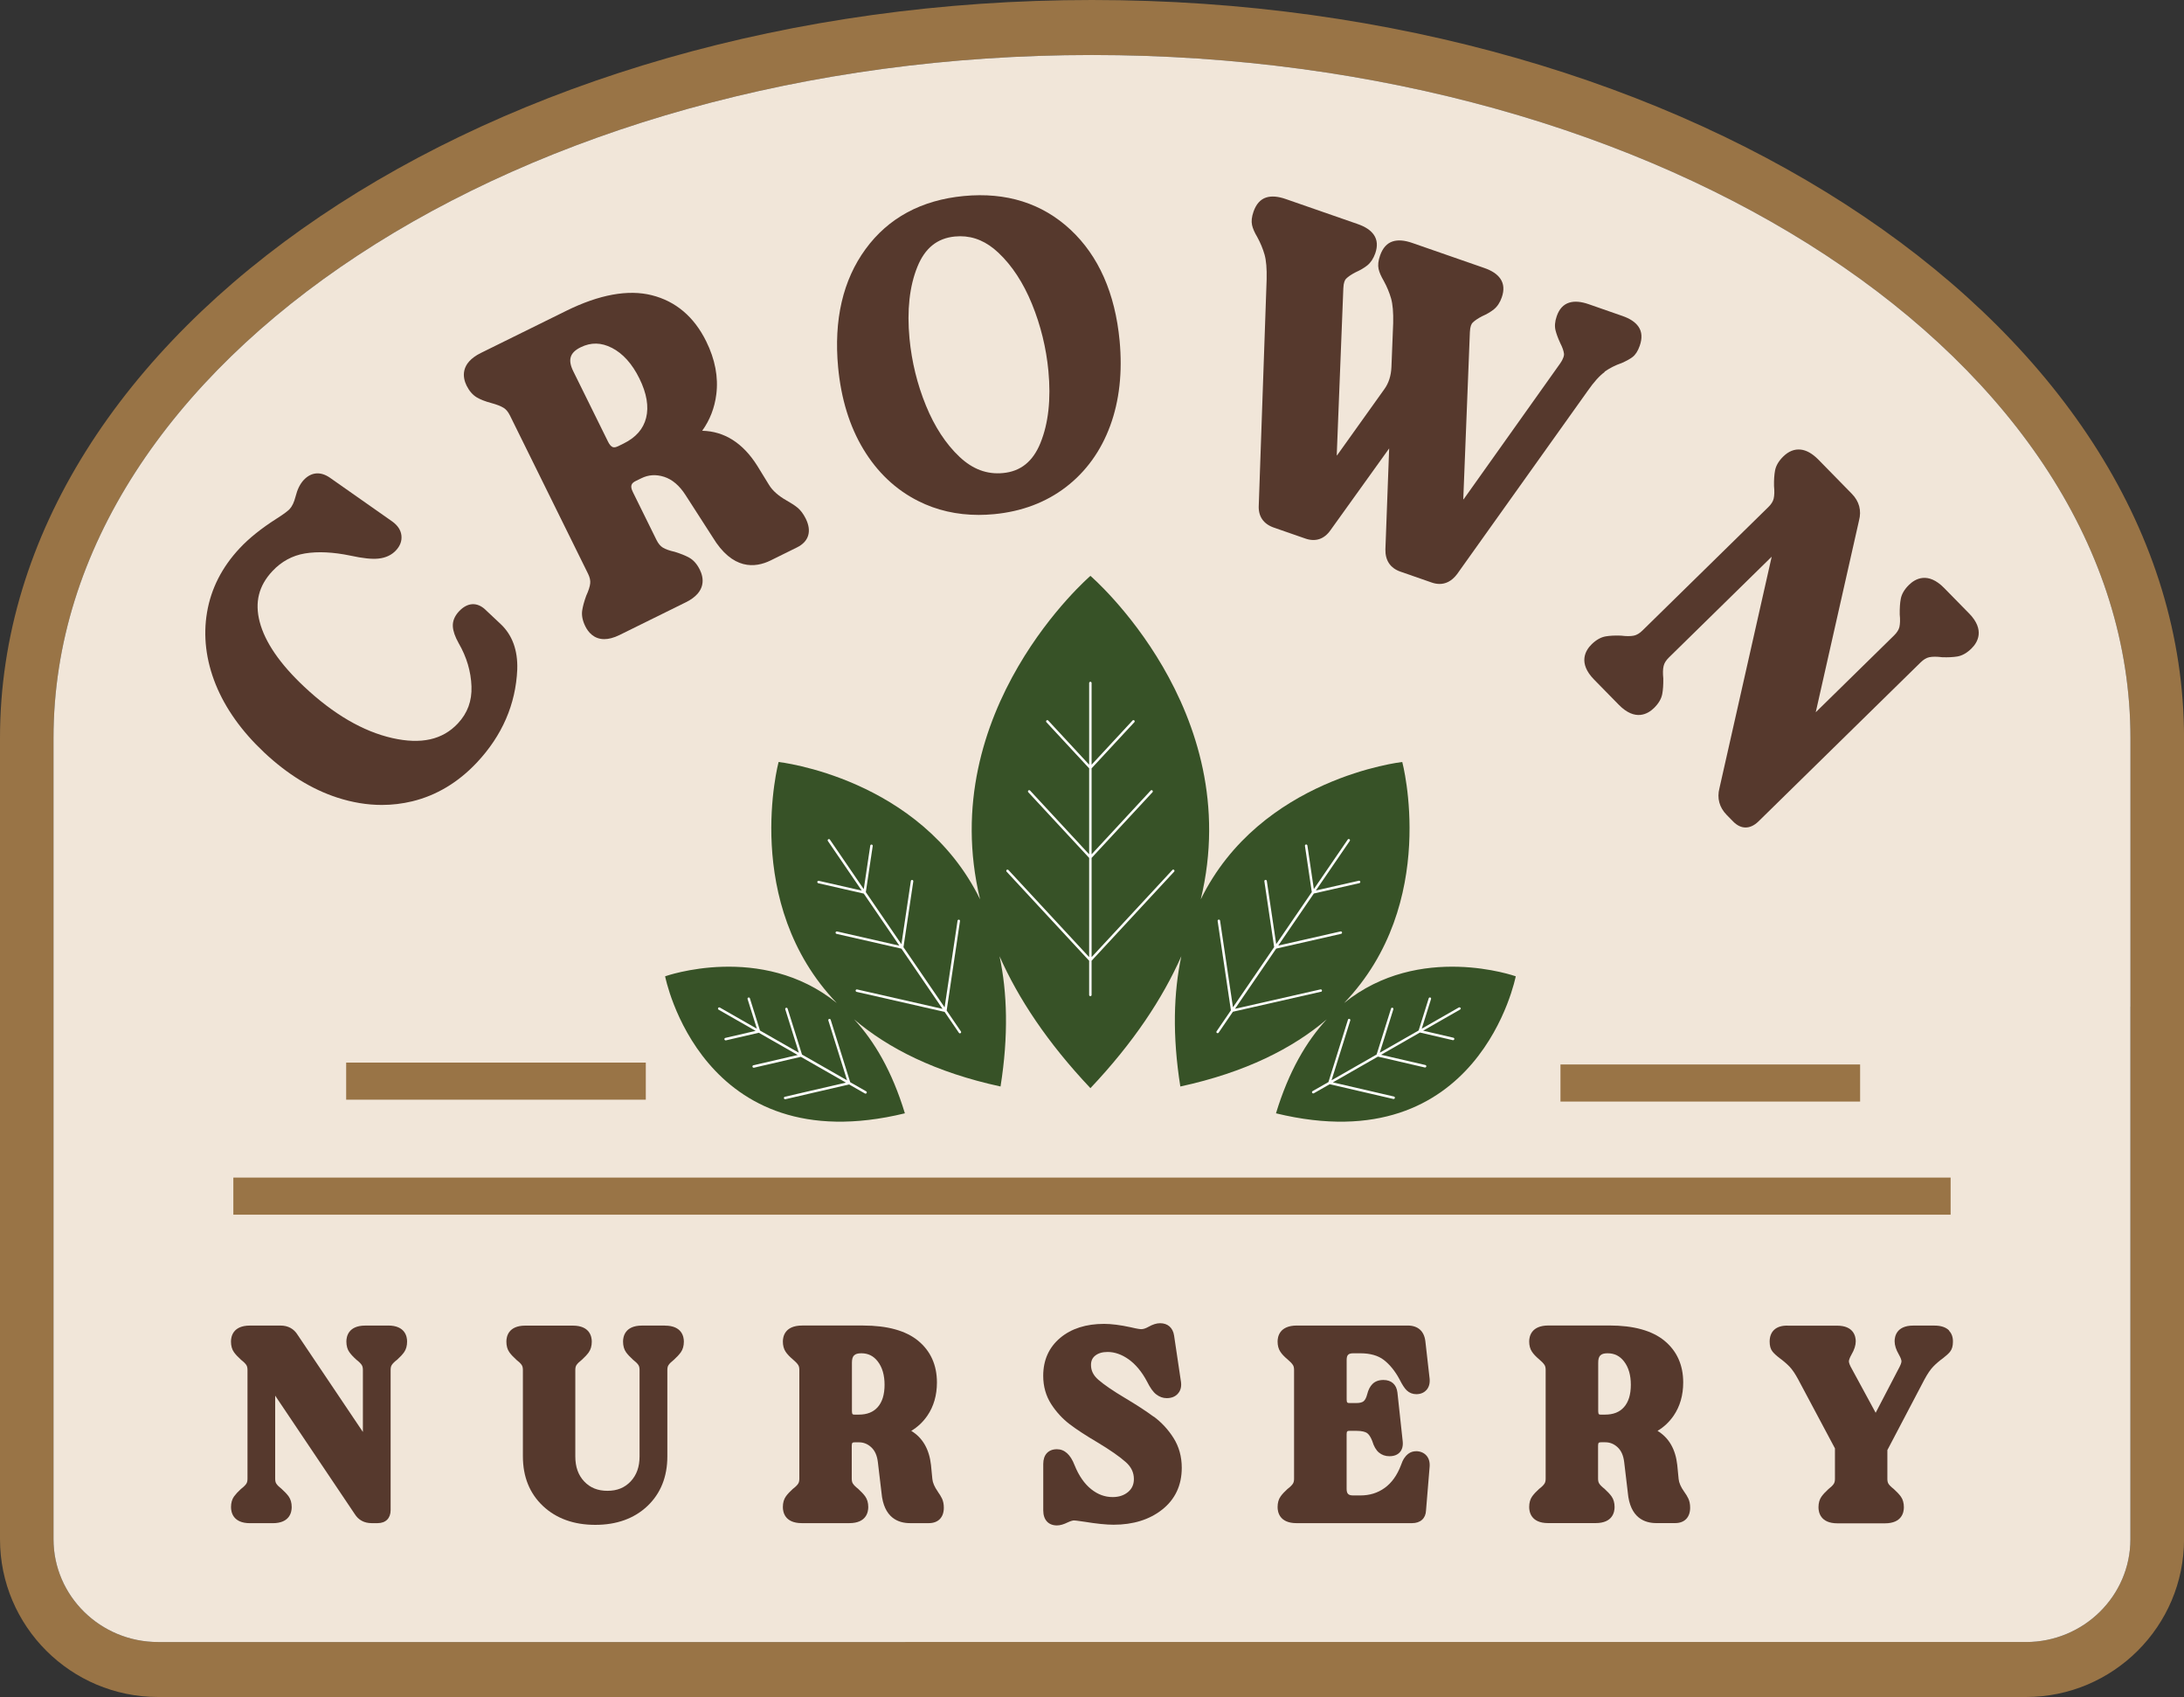 <?xml version="1.0" encoding="UTF-8"?> <svg xmlns="http://www.w3.org/2000/svg" id="Layer_2" viewBox="0 0 500 388.4"><rect x="0" y="0" width="500" height="388.4" fill="#333333" stroke="none"/><g id="Layer_1-2"><path d="M249.99,0C112.14,0,0,75.78,0,168.91v183.38c0,19.92,16.22,36.11,36.19,36.11h427.63c19.95,0,36.19-16.19,36.19-36.11v-183.38C500,75.78,387.86,0,249.99,0ZM487.73,352.29c0,12.98-10.72,23.53-23.92,23.53H36.19c-13.2,0-23.94-10.55-23.94-23.53v-183.38C12.24,82.7,118.91,12.59,249.99,12.59s237.75,70.11,237.75,156.32v183.38Z" style="fill:#997446;"></path><path d="M487.73,230.39v121.9c0,12.98-10.72,23.53-23.92,23.53H36.19c-13.2,0-23.94-10.55-23.94-23.53v-183.38C12.24,82.7,118.91,12.59,249.99,12.59s237.75,70.11,237.75,156.32v61.48Z" style="fill:#f1e6d9;"></path><path d="M88.85,303.39h-5.21c-3.92,0-4.34,2.56-4.34,3.66,0,.99.24,1.82.7,2.45.37.51.89,1.08,1.62,1.73.56.43.96.83,1.19,1.18.18.27.27.65.27,1.13v14.2s-14.96-22.25-14.96-22.25c-.85-1.38-2.19-2.1-3.88-2.1h-7.02c-3.92,0-4.34,2.56-4.34,3.66,0,.99.23,1.81.7,2.46.38.52.9,1.08,1.62,1.73.69.53,1.03.93,1.19,1.17.18.27.27.65.27,1.13v24.92c0,.48-.09.86-.27,1.13-.16.24-.5.64-1.26,1.23-.65.59-1.17,1.16-1.55,1.68-.46.64-.69,1.47-.69,2.45,0,1.1.42,3.67,4.34,3.67h5.21c3.92,0,4.34-2.56,4.34-3.67,0-.98-.23-1.8-.7-2.46-.38-.52-.9-1.08-1.62-1.73-.55-.42-.95-.82-1.19-1.17-.18-.27-.27-.65-.27-1.13v-19.03s18.2,27.08,18.2,27.08c.85,1.38,2.19,2.1,3.88,2.1h1.36c1.87,0,2.99-1.12,2.99-2.99v-32.09c0-.48.09-.86.27-1.13.23-.35.63-.75,1.26-1.23.65-.59,1.17-1.15,1.55-1.68.46-.64.69-1.47.69-2.45,0-1.1-.42-3.66-4.34-3.66Z" style="fill:#56392d;"></path><path d="M152.19,303.39h-5.21c-3.92,0-4.34,2.56-4.34,3.66,0,.99.24,1.82.7,2.46.38.52.9,1.08,1.62,1.73.55.42.95.82,1.19,1.17.18.27.27.65.27,1.13v19.78c0,2.4-.67,4.28-2.04,5.74-1.36,1.44-3.09,2.15-5.31,2.15s-3.96-.7-5.32-2.14c-1.38-1.46-2.04-3.34-2.04-5.74v-19.78c0-.48.09-.86.27-1.13.24-.35.64-.75,1.26-1.23.67-.61,1.17-1.16,1.54-1.67.46-.64.7-1.47.7-2.46,0-1.1-.42-3.66-4.34-3.66h-10.87c-3.92,0-4.34,2.56-4.34,3.66,0,.99.23,1.81.7,2.46.38.52.9,1.08,1.62,1.73.56.43.96.82,1.19,1.17.18.27.27.65.27,1.13v19.78c0,4.67,1.55,8.5,4.61,11.37,3.04,2.85,7.06,4.3,11.96,4.3s8.91-1.45,11.93-4.3c3.03-2.87,4.57-6.69,4.57-11.37v-19.78c0-.48.09-.86.27-1.12.24-.36.64-.75,1.26-1.24.65-.59,1.17-1.16,1.55-1.68.46-.64.7-1.47.7-2.45,0-1.1-.42-3.66-4.34-3.66Z" style="fill:#56392d;"></path><path d="M214.69,341.37c-.74-1.05-1.16-2.01-1.24-2.87l-.31-3.19c-.4-3.62-1.91-6.25-4.52-7.82,1.46-.87,2.7-2.04,3.69-3.48,1.45-2.12,2.19-4.68,2.19-7.6,0-4-1.46-7.22-4.33-9.57-2.81-2.29-7.03-3.46-12.55-3.46h-13.97c-3.99,0-4.42,2.56-4.42,3.66,0,.92.21,1.71.63,2.34.36.54.9,1.12,1.64,1.74.57.48.99.91,1.23,1.28.18.27.27.65.27,1.13v24.92c0,.48-.09.86-.27,1.13-.23.35-.63.75-1.26,1.23-.65.59-1.17,1.15-1.55,1.68-.46.64-.69,1.47-.69,2.45,0,1.1.42,3.67,4.34,3.67h10.87c3.92,0,4.34-2.56,4.34-3.67,0-.99-.24-1.81-.7-2.45-.37-.51-.88-1.06-1.62-1.74-.55-.42-.95-.82-1.19-1.18-.18-.27-.27-.64-.27-1.12v-7.55c0-.72.19-.79.72-.79h.91c1.08,0,2.01.37,2.84,1.14.84.78,1.33,1.89,1.51,3.4l.83,6.99c.51,5.76,3.83,6.97,6.53,6.97h4.3c2.15,0,3.44-1.31,3.44-3.52,0-.81-.14-1.51-.41-2.09-.23-.49-.57-1.05-1-1.64ZM202.51,316.94c0,2.23-.53,3.95-1.57,5.12-1.02,1.15-2.45,1.71-4.35,1.71h-.91c-.41,0-.64,0-.64-.79v-11.1c0-1.57.58-2.15,2.15-2.15s2.8.61,3.77,1.88c1.03,1.33,1.55,3.13,1.55,5.33Z" style="fill:#56392d;"></path><path d="M264.12,324.25c-1.68-1.25-3.87-2.68-6.51-4.25-2.8-1.67-4.88-3.09-6.18-4.23-1.12-.98-1.66-2.07-1.66-3.36,0-.93.3-1.6.95-2.13.71-.57,1.65-.85,2.86-.85,1.62,0,3.23.57,4.8,1.68,1.61,1.15,3.03,2.85,4.19,5.04.75,1.5,1.42,2.44,2.12,2.98.75.58,1.56.87,2.41.87,1.07,0,1.92-.33,2.53-.99.44-.46.92-1.3.75-2.67l-1.59-10.68c-.28-1.79-1.45-2.81-3.2-2.81-.8,0-1.67.27-2.65.82-.64.36-1.19.54-1.65.54-.23,0-.85-.05-2.41-.43-2.39-.52-4.45-.78-6.12-.78-4.12,0-7.5,1.08-10.03,3.2-2.59,2.17-3.9,5.09-3.9,8.69,0,2.42.62,4.6,1.83,6.48,1.17,1.81,2.6,3.36,4.26,4.62,1.58,1.2,3.69,2.58,6.29,4.11,2.94,1.76,5.14,3.3,6.55,4.56,1.23,1.1,1.83,2.37,1.83,3.86,0,1.23-.43,2.19-1.31,2.94-.94.79-2.1,1.18-3.56,1.18-1.77,0-3.38-.59-4.9-1.8-1.55-1.23-2.84-3.09-3.81-5.5-.93-2.42-2.29-3.65-4.04-3.65-1.96,0-3.13,1.26-3.13,3.36v10.64c0,2.15,1.17,3.44,3.13,3.44.73,0,1.56-.24,2.5-.71.76-.35,1.19-.43,1.42-.43.13,0,.62.03,2.31.29,2.82.46,5.09.69,6.75.69,4.46,0,8.2-1.16,11.1-3.45,2.98-2.35,4.5-5.57,4.5-9.58,0-2.56-.64-4.87-1.91-6.86-1.22-1.92-2.74-3.55-4.5-4.86Z" style="fill:#56392d;"></path><path d="M324.17,332.15c-1.09,0-2.57.56-3.44,3.2-.87,2.3-2.13,4.05-3.73,5.2-1.61,1.16-3.44,1.72-5.59,1.72h-1.58c-1.15,0-1.54-.39-1.54-1.54v-12.46c0-.73.19-.79.72-.79h1.51c1.36,0,2.05.26,2.39.47.47.29.9.96,1.24,1.84.37,1.23.87,2.09,1.51,2.64.68.57,1.49.86,2.41.86,1.05,0,1.85-.3,2.4-.91.54-.6.77-1.44.66-2.5l-1.21-11.19c-.22-1.81-1.38-2.85-3.2-2.85-1.06,0-1.9.31-2.51.92-.55.55-.95,1.31-1.2,2.32-.2.78-.47,1.33-.82,1.62-.32.27-.89.42-1.66.42h-1.51c-.53,0-.72-.06-.72-.79v-9.06c0-1.16.39-1.54,1.54-1.54h1.58c2.26,0,4.06.51,5.37,1.51,1.38,1.06,2.6,2.57,3.61,4.45.63,1.25,1.16,2.06,1.66,2.54.6.57,1.36.86,2.19.86,1.22,0,1.94-.53,2.34-.98.55-.63.79-1.46.71-2.51l-.98-8.61c-.27-2.33-1.7-3.61-4.04-3.61h-25.37c-3.99,0-4.42,2.56-4.42,3.66,0,.92.21,1.71.63,2.34.36.55.9,1.12,1.64,1.74.57.48.99.91,1.23,1.28.18.27.27.65.27,1.13v24.92c0,.48-.09.86-.27,1.13-.23.35-.63.75-1.26,1.23-.65.59-1.17,1.15-1.55,1.68-.46.64-.69,1.47-.69,2.45,0,1.1.42,3.67,4.34,3.67h26.43c1.94,0,3.14-1.1,3.21-2.9l.83-10.06c.07-1.06-.19-1.92-.78-2.56-.58-.62-1.4-.95-2.35-.95Z" style="fill:#56392d;"></path><path d="M385.54,341.37c-.74-1.05-1.16-2.01-1.24-2.87l-.31-3.19c-.4-3.62-1.91-6.25-4.52-7.82,1.46-.87,2.7-2.04,3.69-3.48,1.45-2.12,2.19-4.68,2.19-7.61,0-4-1.46-7.22-4.33-9.57-2.81-2.29-7.03-3.46-12.55-3.46h-13.96c-3.99,0-4.42,2.56-4.42,3.66,0,.92.21,1.71.63,2.34.36.54.9,1.12,1.64,1.74.57.48.99.91,1.23,1.28.18.27.27.65.27,1.13v24.92c0,.48-.09.86-.27,1.13-.23.35-.63.75-1.26,1.23-.65.59-1.17,1.15-1.55,1.68-.46.64-.69,1.47-.69,2.45,0,1.1.42,3.67,4.34,3.67h10.87c3.92,0,4.34-2.56,4.34-3.67,0-.99-.24-1.81-.7-2.45-.37-.51-.88-1.06-1.62-1.74-.55-.42-.95-.82-1.19-1.18-.18-.27-.27-.64-.27-1.12v-7.55c0-.72.19-.79.72-.79h.91c1.08,0,2.01.37,2.84,1.14.84.78,1.33,1.89,1.51,3.4l.83,6.99c.51,5.76,3.83,6.97,6.53,6.97h4.3c2.15,0,3.44-1.31,3.44-3.52,0-.81-.14-1.51-.41-2.09-.23-.49-.57-1.05-1-1.64ZM373.36,316.94c0,2.23-.53,3.95-1.57,5.12-1.02,1.15-2.45,1.71-4.35,1.71h-.91c-.41,0-.64,0-.64-.79v-11.1c0-1.57.58-2.15,2.15-2.15s2.8.61,3.77,1.88c1.03,1.33,1.55,3.13,1.55,5.33Z" style="fill:#56392d;"></path><path d="M446.23,304.52c-.73-.75-1.87-1.13-3.38-1.13h-4.83c-3.85,0-4.27,2.51-4.27,3.59,0,.91.32,1.91.97,3.04.42.73.55,1.18.59,1.43.02.13.02.5-.38,1.3l-5.52,10.6-5.74-10.58c-.42-.83-.4-1.21-.38-1.31.04-.25.17-.7.58-1.42.66-1.14.98-2.13.98-3.04,0-1.08-.42-3.59-4.27-3.59h-11.12c-1.44-.07-2.56.26-3.31.97-.67.64-1.01,1.55-1.01,2.69,0,.97.21,1.71.65,2.26.34.43.86.92,1.62,1.5.84.61,1.61,1.27,2.27,1.95.63.65,1.31,1.65,2.01,2.96l8.4,15.76v6.98c0,.48-.09.86-.27,1.13-.23.35-.63.75-1.26,1.24-.67.61-1.17,1.16-1.54,1.67-.46.64-.7,1.47-.7,2.46,0,1.1.42,3.67,4.34,3.67h10.87c3.92,0,4.34-2.56,4.34-3.67,0-.98-.23-1.81-.7-2.46-.38-.52-.9-1.08-1.62-1.73-.69-.53-1.03-.93-1.19-1.17-.18-.27-.27-.65-.27-1.13v-6.6l8.47-16.13c.71-1.32,1.39-2.32,2.01-2.96.65-.68,1.41-1.33,2.29-1.97.74-.57,1.26-1.05,1.59-1.47.44-.55.65-1.3.65-2.23.03-1.06-.27-1.92-.89-2.56Z" style="fill:#56392d;"></path><rect x="53.42" y="269.52" width="393.15" height="8.49" style="fill:#997446;"></rect><rect x="79.25" y="243.2" width="68.6" height="8.49" style="fill:#997446;"></rect><rect x="357.25" y="243.63" width="68.6" height="8.49" style="fill:#997446;"></rect><path d="M111.14,139.55c-1.92-1.81-4.12-1.68-6.04.35-1.01,1.08-1.49,2.24-1.43,3.45.06,1.09.49,2.35,1.34,3.87,1.82,3.14,2.81,6.46,2.93,9.88.12,3.34-.91,6.12-3.13,8.49-3.5,3.73-8.4,4.82-14.98,3.34-6.7-1.51-13.5-5.47-20.22-11.79-5.53-5.19-8.94-10.17-10.15-14.79-1.18-4.5-.23-8.3,2.91-11.64,2.07-2.21,4.57-3.56,7.43-4.04,2.96-.49,6.48-.32,10.43.5,2.83.62,4.95.84,6.46.67,1.64-.18,2.97-.81,3.95-1.86.98-1.04,1.4-2.2,1.26-3.43-.14-1.22-.84-2.29-2.1-3.2l-14.29-10.03c-2.14-1.47-4.27-1.28-5.98.54-.83.89-1.45,2.13-1.87,3.8-.33,1.29-.78,2.24-1.35,2.85-.32.34-1.11,1.01-3.06,2.24-3.4,2.17-6.22,4.42-8.36,6.71-4.05,4.31-6.57,9.25-7.49,14.68-.92,5.41-.25,10.97,1.98,16.51,2.22,5.49,5.95,10.73,11.1,15.57,5.27,4.95,10.89,8.42,16.71,10.32,3.45,1.12,6.86,1.69,10.22,1.69,2.36,0,4.68-.28,6.97-.83,5.55-1.35,10.52-4.33,14.79-8.87,5.79-6.17,8.91-13.34,9.25-21.33.14-4.38-1.14-7.87-3.8-10.37l-3.48-3.27Z" style="fill:#56392d;"></path><path d="M182.58,116.19c-.64-.52-1.48-1.07-2.47-1.62-1.89-1.07-3.25-2.27-4.04-3.57l-2.71-4.41c-3.28-5.2-7.51-7.88-12.6-8,1.76-2.45,2.84-5.24,3.23-8.33.5-3.94-.28-8.02-2.32-12.15-2.77-5.61-6.96-9.16-12.45-10.54-5.42-1.36-12.02-.16-19.6,3.58l-19.5,9.62c-4.89,2.41-4.16,5.73-3.3,7.49.6,1.21,1.37,2.1,2.3,2.67.85.51,1.95.94,3.37,1.32,1.21.33,2.16.69,2.8,1.09.56.34,1.05.93,1.46,1.76l17.87,36.2c.41.83.58,1.58.5,2.23-.08.74-.38,1.66-.91,2.82-.48,1.32-.78,2.42-.92,3.37-.17,1.1.07,2.32.71,3.62.62,1.26,1.91,2.94,4.34,2.94.97,0,2.13-.27,3.51-.95l15.18-7.49c4.8-2.37,4.06-5.68,3.19-7.44-.64-1.3-1.46-2.23-2.44-2.77-.85-.47-1.94-.91-3.33-1.34-1.15-.25-2.06-.58-2.7-.96-.56-.34-1.05-.93-1.46-1.76l-5.41-10.97c-.72-1.46-.28-2.05.68-2.52l1.27-.62c1.64-.81,3.35-.92,5.21-.33,1.87.6,3.52,2.01,4.92,4.2l6.18,9.6c4.57,7.58,9.75,7.08,13.29,5.34l6.01-2.97c1.37-.67,2.24-1.6,2.58-2.75.34-1.12.15-2.42-.55-3.84-.54-1.08-1.16-1.92-1.88-2.51ZM140.08,79.61c2.53,1.3,4.65,3.66,6.3,7.01,1.68,3.4,2.19,6.43,1.54,9.02-.65,2.56-2.34,4.48-5.15,5.87l-1.26.62c-.77.38-1.14.23-1.26.18-.37-.15-.73-.57-1.05-1.23l-7.96-16.12c-1.29-2.62-.78-4.26,1.7-5.48,2.36-1.16,4.7-1.12,7.15.14Z" style="fill:#56392d;"></path><path d="M245.08,52.57c-6.47-6.03-14.68-8.63-24.4-7.71-9.72.92-17.3,5-22.52,12.15h0c-5.19,7.1-7.3,16.2-6.28,27.07.68,7.19,2.62,13.5,5.78,18.73,3.18,5.27,7.4,9.27,12.56,11.86,4.2,2.12,8.85,3.18,13.86,3.18,1.14,0,2.31-.06,3.49-.17,6.34-.6,11.88-2.69,16.47-6.21,4.58-3.52,7.99-8.23,10.12-14.01,2.11-5.73,2.84-12.28,2.16-19.48-1.03-10.86-4.81-19.41-11.24-25.41ZM238.21,101.36c-1.73,4.27-4.54,6.53-8.58,6.91-3.68.35-6.95-.87-9.97-3.72-3.11-2.93-5.69-6.87-7.67-11.71-2-4.88-3.26-10.05-3.77-15.36-.61-6.45,0-11.98,1.81-16.43,1.73-4.27,4.54-6.53,8.58-6.92.41-.04.81-.06,1.21-.06,3.19,0,6.07,1.24,8.76,3.78,3.11,2.93,5.69,6.87,7.67,11.71,2,4.9,3.27,10.06,3.77,15.36.61,6.45,0,11.98-1.81,16.43Z" style="fill:#56392d;"></path><path d="M367.32,85.09c1.17-.83,2.48-1.5,3.97-2.01,1.07-.48,1.88-.92,2.45-1.36.69-.52,1.23-1.37,1.66-2.59.6-1.73.51-3.18-.27-4.33-.72-1.06-1.94-1.88-3.74-2.5l-7.66-2.67c-1.8-.63-3.27-.74-4.49-.36-1.33.42-2.29,1.46-2.85,3.11-.42,1.2-.51,2.31-.26,3.27.21.83.56,1.77,1.09,2.92.48.93.76,1.74.84,2.41.03.3-.04.99-.9,2.23l-21.93,30.85c-.09.13-.16.21-.22.27-.01-.08-.02-.2,0-.36l1.5-37.94c.05-1.33.37-1.92.63-2.18.49-.49,1.25-1,2.19-1.48,1.07-.47,1.96-1,2.67-1.57.8-.64,1.41-1.57,1.82-2.76.57-1.65.47-3.06-.31-4.22-.72-1.06-1.94-1.88-3.74-2.5l-16.43-5.71c-1.8-.63-3.27-.74-4.49-.36-1.32.42-2.3,1.5-2.9,3.23-.42,1.21-.53,2.22-.34,3.08.17.78.57,1.68,1.19,2.74.72,1.31,1.28,2.66,1.67,4.01.38,1.33.54,3.24.48,5.66l-.4,10.08c-.09,1.98-.64,3.66-1.61,5l-10.68,14.95c-.09.13-.16.21-.22.27-.01-.08-.02-.2,0-.36l1.5-37.94c.05-1.33.37-1.92.63-2.18.49-.49,1.25-1,2.19-1.48,1.06-.48,1.96-1,2.67-1.57.79-.64,1.4-1.57,1.82-2.76.57-1.65.47-3.07-.31-4.21-.72-1.06-1.95-1.88-3.74-2.5l-16.43-5.71c-1.8-.63-3.27-.74-4.49-.36-1.32.42-2.29,1.5-2.9,3.23-.42,1.21-.53,2.22-.34,3.08.17.78.56,1.68,1.19,2.74.72,1.31,1.28,2.66,1.67,4.01.38,1.33.54,3.24.48,5.67l-1.8,51.67c-.16,2.53,1.03,4.31,3.44,5.15l7.22,2.51c2.33.81,4.33.14,5.77-1.93l13.42-18.7-.86,23.09c-.06,2.54,1.12,4.31,3.43,5.11l7.21,2.51c.52.18,1.12.31,1.76.31,1.28,0,2.71-.53,4.01-2.25l29.9-41.94c1.42-2.04,2.73-3.49,3.88-4.31Z" style="fill:#56392d;"></path><path d="M450.77,140.37l-5.68-5.79c-3.75-3.82-6.66-2.09-8.06-.71-1.03,1.01-1.66,2.08-1.87,3.18-.18.94-.26,2.12-.24,3.58.12,1.18.09,2.14-.07,2.86-.15.64-.56,1.29-1.22,1.94l-17.94,17.59,9.91-43.89c.61-2.28.04-4.4-1.65-6.12l-7.65-7.81c-1.36-1.38-2.72-2.16-4.06-2.3-1.42-.15-2.76.38-3.99,1.59-1.03,1.01-1.66,2.08-1.87,3.18-.18.95-.27,2.12-.24,3.58.12,1.18.09,2.14-.08,2.87-.15.64-.55,1.29-1.21,1.93l-28.83,28.26c-.66.65-1.32,1.04-1.96,1.17-.73.15-1.7.16-2.96,0-1.4-.05-2.54.01-3.49.17-1.1.19-2.18.79-3.22,1.81-1.4,1.37-3.19,4.25.55,8.07l5.68,5.79c3.75,3.82,6.66,2.09,8.06.71,1.03-1.01,1.66-2.08,1.87-3.18.18-.96.26-2.1.24-3.58-.12-1.17-.1-2.13.08-2.86.15-.64.55-1.29,1.21-1.93l23.53-23.07-11.96,52.98c-.6,2.29-.03,4.4,1.65,6.12l1.48,1.51c.89.91,1.86,1.37,2.85,1.37s2-.46,2.95-1.39l37.13-36.4c.66-.65,1.32-1.04,1.96-1.18.73-.15,1.7-.16,2.96,0,1.35.05,2.53-.01,3.49-.17,1.1-.19,2.18-.8,3.21-1.81,1.4-1.37,3.19-4.25-.55-8.07Z" style="fill:#56392d;"></path><path d="M307.72,229.56c21.93-22.86,13.31-55.16,13.31-55.16,0,0-32.48,3.59-46.13,31.44,10.46-43.35-25.26-74.04-25.26-74.04,0,0-35.72,30.7-25.26,74.04-13.65-27.86-46.13-31.44-46.13-31.44,0,0-8.62,32.29,13.31,55.16-17.24-13.96-39.29-6.11-39.29-6.11,0,0,8.24,42.69,54.89,31.36-2.9-9.57-6.98-16.51-11.62-21.51,7.76,6.61,18.56,12.13,33.52,15.37,1.85-11.66,1.54-21.51-.23-29.82,4.27,9.64,10.94,19.76,20.81,30.2,9.87-10.44,16.54-20.56,20.81-30.2-1.77,8.31-2.08,18.16-.23,29.82,14.96-3.24,25.76-8.76,33.52-15.37-4.64,5-8.71,11.93-11.62,21.51,46.64,11.34,54.89-31.36,54.89-31.36,0,0-22.05-7.85-39.29,6.11Z" style="fill:#375227;"></path><path d="M268.4,199.12l-18.49,19.94v-22.71l13.94-15.03c.11-.11.1-.29-.02-.4-.12-.11-.29-.1-.4.02l-13.52,14.59v-19.68l9.79-10.56c.11-.11.1-.29-.02-.4-.12-.11-.29-.1-.4.02l-9.37,10.11v-18.7c0-.16-.13-.28-.28-.28s-.28.13-.28.28v18.7l-9.37-10.11c-.11-.11-.29-.12-.4-.02-.11.11-.12.29-.02.4l9.79,10.56v19.68l-13.52-14.59c-.11-.11-.28-.12-.4-.02-.11.11-.12.29-.02.4l13.94,15.03v22.71l-18.48-19.94c-.11-.11-.29-.12-.4-.02-.11.11-.12.29-.02.4l18.9,20.39v7.83c0,.16.13.28.28.28s.28-.13.28-.28v-7.83l18.9-20.39c.11-.11.1-.29-.02-.4-.12-.11-.29-.1-.4.02Z" style="fill:#fff;"></path><path d="M216.73,231.26l3.05-20.45c.02-.15-.08-.3-.24-.32-.16-.02-.3.08-.32.24l-2.96,19.84-9.42-13.78,2.25-15.07c.02-.15-.08-.3-.24-.32-.16-.02-.3.08-.32.24l-2.16,14.47-8.15-11.92,1.58-10.57c.02-.15-.08-.3-.24-.32-.16-.02-.3.08-.32.24l-1.49,9.97-7.75-11.34c-.09-.13-.26-.16-.39-.07-.13.09-.16.26-.07.39l7.75,11.35-9.83-2.24c-.15-.03-.3.06-.34.21-.03.15.06.3.21.34l10.42,2.37,8.15,11.92-14.26-3.25c-.15-.04-.3.06-.34.21-.03.15.06.3.21.34l14.86,3.38,9.42,13.79-19.56-4.45c-.15-.04-.3.06-.34.21-.03.15.06.3.21.34l20.16,4.59,3.27,4.79c.05.08.14.12.23.12.05,0,.11-.02.16-.05.13-.09.16-.26.07-.39l-3.27-4.79Z" style="fill:#fff;"></path><path d="M194.64,247.67l-4.47-14.28c-.05-.15-.21-.23-.35-.18-.15.05-.23.21-.18.35l4.29,13.7-10.32-5.9-3.3-10.52c-.05-.15-.21-.23-.35-.18-.15.05-.23.21-.18.35l3.11,9.94-8.9-5.09-2.31-7.37c-.05-.15-.2-.23-.35-.18-.15.05-.23.21-.18.35l2.13,6.79-8.48-4.85c-.14-.08-.31-.03-.39.1-.08.14-.03.31.1.39l8.48,4.85-6.93,1.61c-.15.04-.25.19-.21.34.03.13.15.22.28.22.02,0,.04,0,.06,0l7.53-1.74,8.9,5.09-10.14,2.35c-.15.04-.25.19-.21.34.03.13.15.22.28.22.02,0,.04,0,.06,0l10.74-2.49,10.32,5.9-13.99,3.24c-.15.04-.25.19-.21.34.03.13.15.22.28.22.02,0,.04,0,.06,0l14.58-3.38,3.63,2.07s.09.04.14.04c.1,0,.19-.05.25-.14.08-.14.03-.31-.1-.39l-3.63-2.07Z" style="fill:#fff;"></path><path d="M334.36,230.69c-.08-.13-.25-.18-.39-.1l-8.48,4.85,2.13-6.79c.05-.15-.04-.31-.18-.35-.15-.05-.31.04-.35.18l-2.31,7.37-8.9,5.09,3.11-9.94c.05-.15-.04-.31-.18-.35-.15-.05-.31.04-.35.18l-3.3,10.52-10.32,5.9,4.29-13.7c.05-.15-.04-.31-.18-.35-.15-.05-.31.04-.35.18l-4.47,14.28-3.63,2.07c-.14.08-.18.25-.1.39.05.09.15.14.25.14.05,0,.1-.01.14-.04l3.63-2.07,14.58,3.38s.04,0,.06,0c.13,0,.24-.09.28-.22.03-.15-.06-.3-.21-.34l-13.99-3.24,10.32-5.9,10.74,2.49s.04,0,.06,0c.13,0,.24-.09.28-.22.03-.15-.06-.3-.21-.34l-10.15-2.35,8.9-5.09,7.53,1.75s.04,0,.06,0c.13,0,.24-.09.28-.22.03-.15-.06-.3-.21-.34l-6.93-1.61,8.48-4.85c.14-.08.18-.25.1-.39Z" style="fill:#fff;"></path><path d="M302.43,227c.15-.03.25-.19.21-.34-.03-.15-.19-.25-.34-.21l-19.56,4.44,9.43-13.78,14.86-3.38c.15-.03.25-.19.21-.34-.03-.15-.19-.25-.34-.21l-14.26,3.24,8.15-11.92,10.42-2.37c.15-.03.25-.19.21-.34-.03-.15-.19-.25-.34-.21l-9.83,2.23,7.76-11.34c.09-.13.06-.31-.07-.39s-.3-.06-.39.07l-7.76,11.34-1.48-9.97c-.02-.15-.17-.26-.32-.24-.15.02-.26.17-.24.32l1.57,10.57-8.15,11.92-2.15-14.47c-.02-.15-.17-.26-.32-.24-.15.02-.26.17-.24.32l2.24,15.07-9.43,13.78-2.95-19.84c-.02-.15-.17-.26-.32-.24-.15.02-.26.17-.24.32l3.04,20.45-3.27,4.79c-.09.13-.06.31.07.39.05.03.1.05.16.05.09,0,.18-.04.23-.12l3.27-4.79,20.16-4.58Z" style="fill:#fff;"></path></g></svg> 